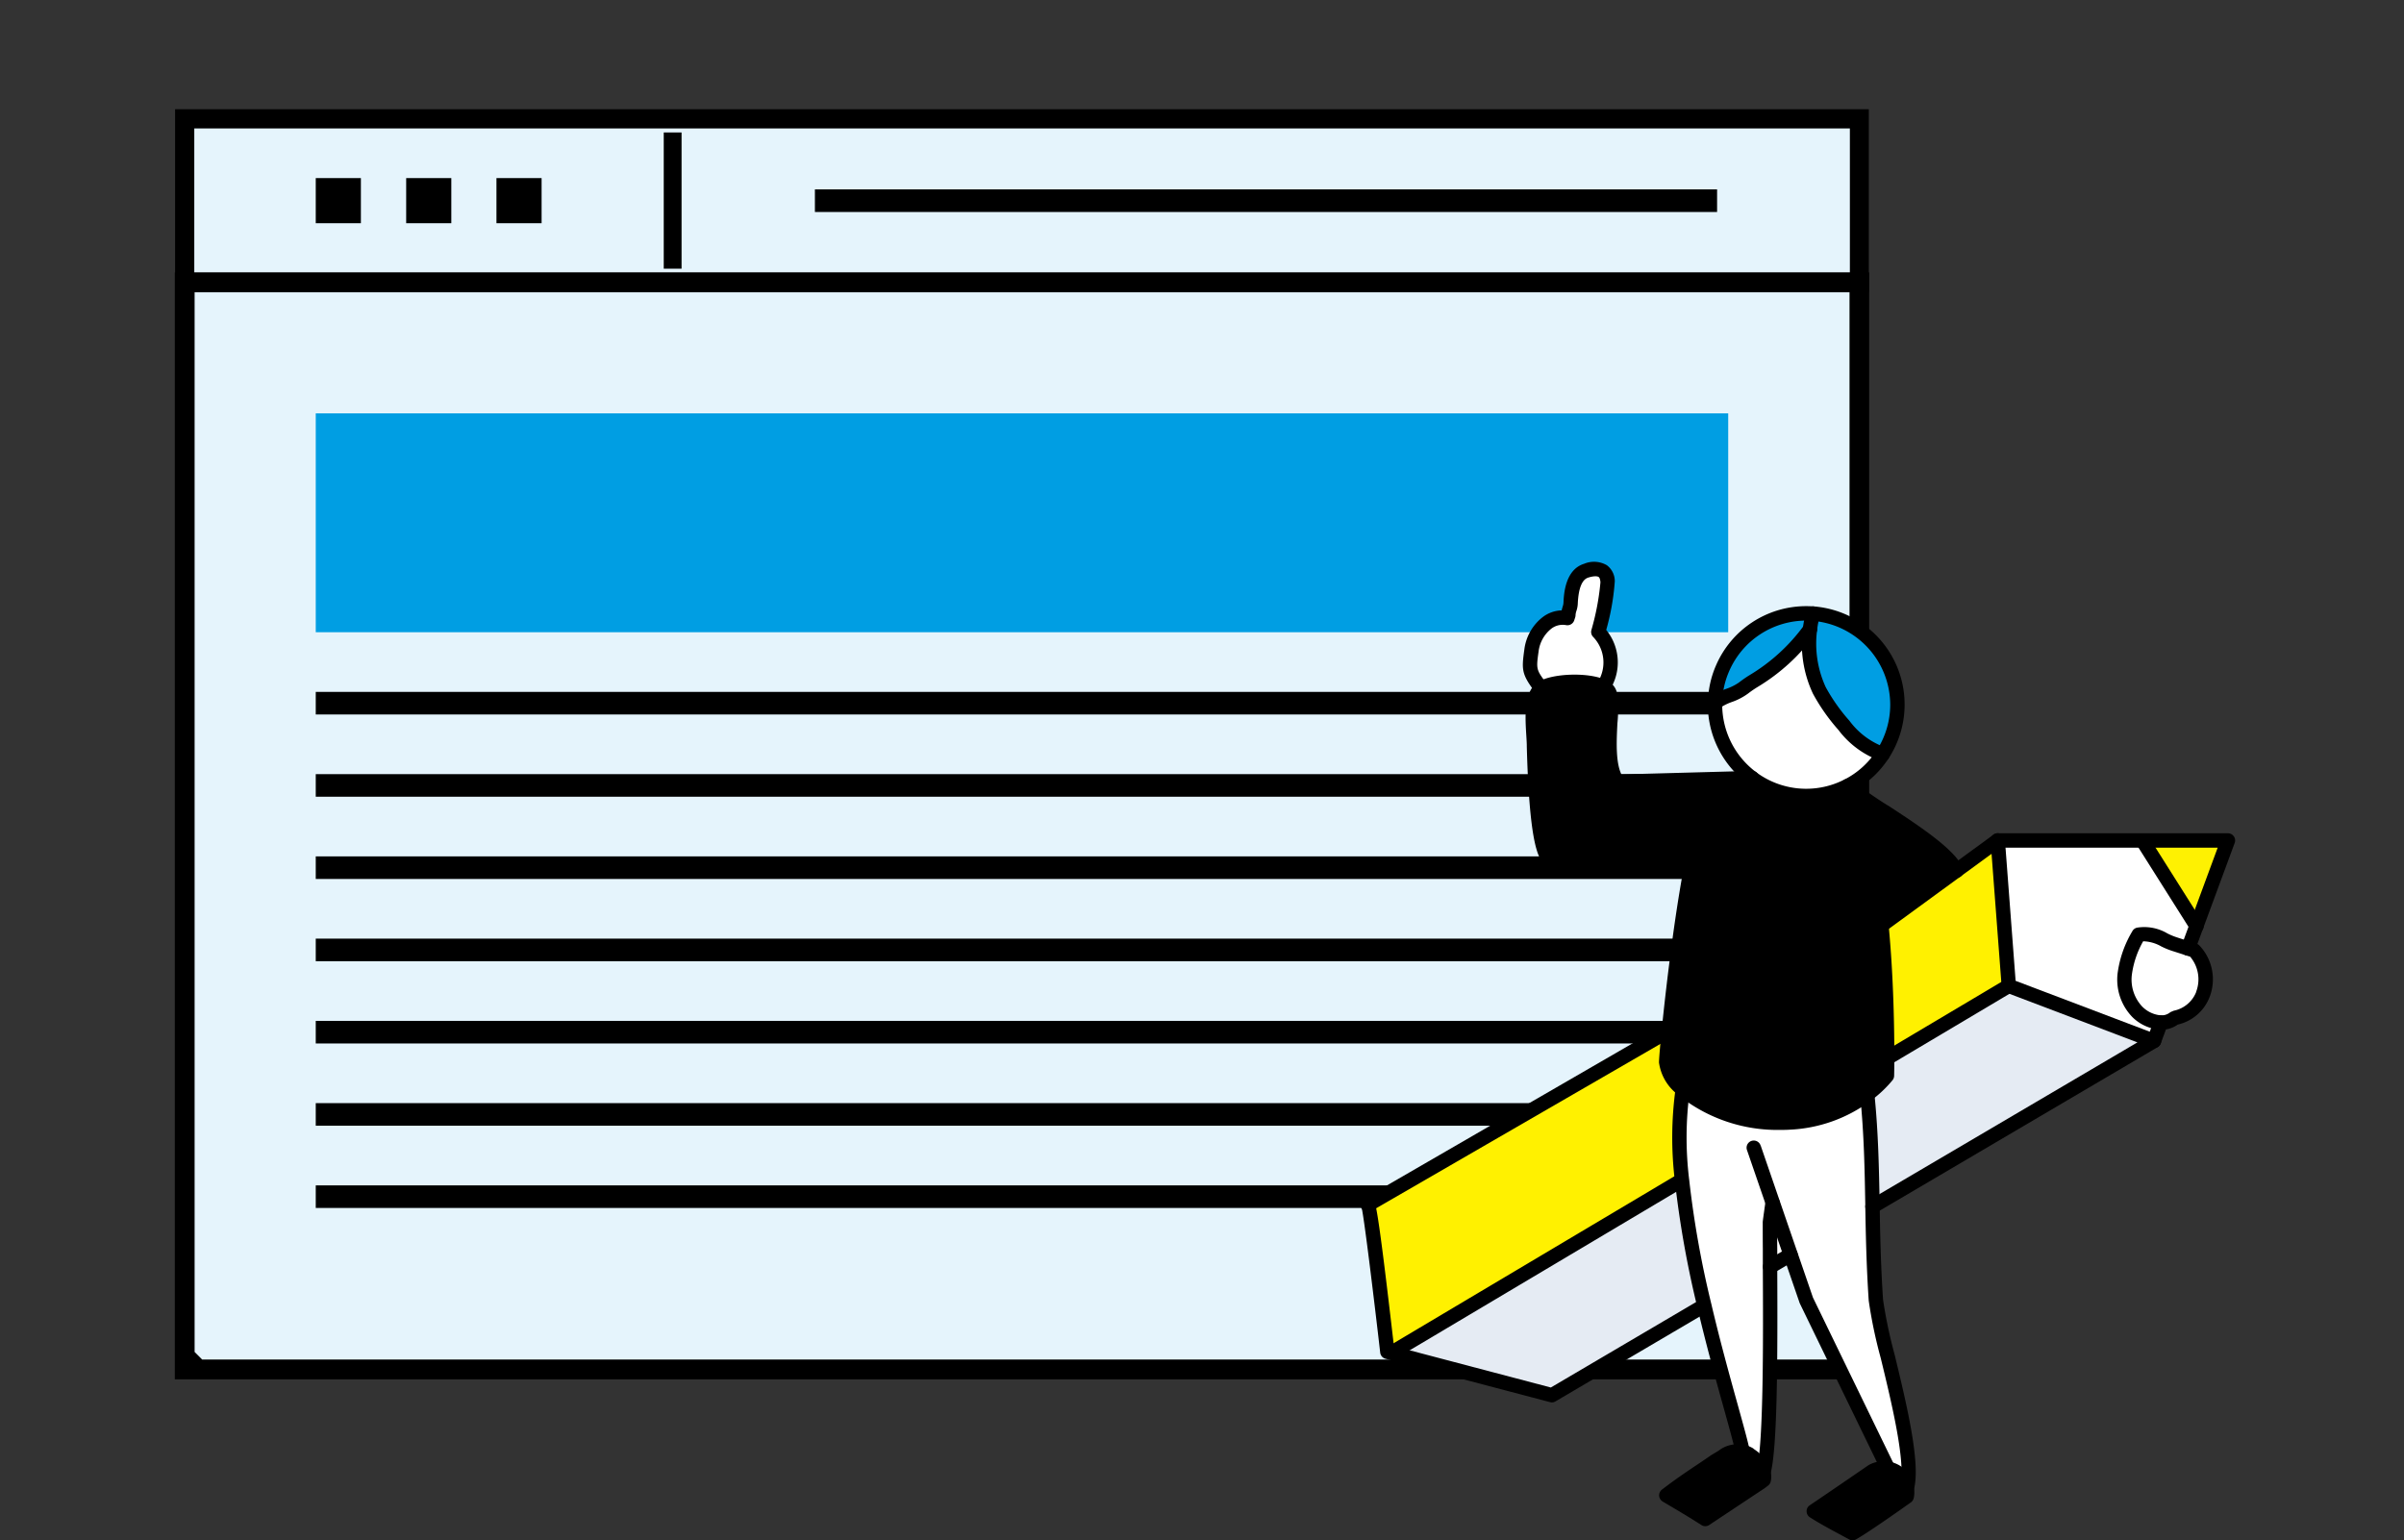 <svg xmlns="http://www.w3.org/2000/svg" xmlns:xlink="http://www.w3.org/1999/xlink" width="220" height="141" viewBox="0 0 220 141">
  <rect x="0" y="0" width="220" height="141" fill="#333333" stroke="none"/>
  <defs>
    <clipPath id="clip-path">
      <rect id="長方形_6340" data-name="長方形 6340" width="220" height="141" transform="translate(-13385 -12761)" fill="#fff"/>
    </clipPath>
  </defs>
  <g id="マスクグループ_240" data-name="マスクグループ 240" transform="translate(13385 12761)" clip-path="url(#clip-path)">
    <g id="グループ_11261" data-name="グループ 11261" transform="translate(-11.519)">
      <g id="グループ_11260" data-name="グループ 11260" transform="translate(-13714.778 -16049.416)">
        <rect id="長方形_6326" data-name="長方形 6326" width="153.247" height="114.471" transform="translate(358.198 3299.293)" fill="#e5f4fc"/>
        <path id="前面オブジェクトで型抜き_139" data-name="前面オブジェクトで型抜き 139" d="M17901.32,15822.456h-155.057v-101.328h155.057v101.326h0v0Zm-153.246-99.514h0v97.007l.654.655.037.041h150.756v-97.7Z" transform="translate(-17388.967 -12407.771)"/>
        <rect id="長方形_6327" data-name="長方形 6327" width="4.131" height="4.131" transform="translate(370.193 3304.719)"/>
        <rect id="長方形_6328" data-name="長方形 6328" width="4.131" height="4.131" transform="translate(378.468 3304.719)"/>
        <rect id="長方形_6329" data-name="長方形 6329" width="4.131" height="4.131" transform="translate(386.73 3304.719)"/>
        <path id="前面オブジェクトで型抜き_141" data-name="前面オブジェクトで型抜き 141" d="M17750.145,15735.846h-1.631v-12.471h1.631v12.47Z" transform="translate(-17346.475 -12422.834)"/>
        <path id="前面オブジェクトで型抜き_143" data-name="前面オブジェクトで型抜き 143" d="M17830.643,15725.01h-82.562v-2.067h82.563v2.066Z" transform="translate(-17332.209 -12417.19)"/>
        <rect id="長方形_6332" data-name="長方形 6332" width="129.26" height="20.036" transform="translate(370.193 3326.255)" fill="#009ee3"/>
        <path id="前面オブジェクトで型抜き_144" data-name="前面オブジェクトで型抜き 144" d="M17902.01,15738.6h-155v-16.724h155v16.723Zm-153.244-14.967h0v13.21h151.51v-13.21Z" transform="translate(-17389.689 -12423.46)"/>
        <path id="前面オブジェクトで型抜き_146" data-name="前面オブジェクトで型抜き 146" d="M17877.34,15725.01h-129.26v-2.067h129.26v2.066Z" transform="translate(-17377.887 -12371.189)"/>
        <path id="前面オブジェクトで型抜き_148" data-name="前面オブジェクトで型抜き 148" d="M17877.34,15725.01h-129.26v-2.067h129.26v2.066Z" transform="translate(-17377.887 -12363.66)"/>
        <path id="前面オブジェクトで型抜き_150" data-name="前面オブジェクトで型抜き 150" d="M17877.34,15725.01h-129.26v-2.067h129.26v2.066Z" transform="translate(-17377.887 -12356.131)"/>
        <path id="前面オブジェクトで型抜き_152" data-name="前面オブジェクトで型抜き 152" d="M17877.34,15725.01h-129.26v-2.067h129.26v2.066Z" transform="translate(-17377.887 -12348.602)"/>
        <path id="前面オブジェクトで型抜き_154" data-name="前面オブジェクトで型抜き 154" d="M17877.34,15725.01h-129.26v-2.067h129.26v2.066Z" transform="translate(-17377.887 -12341.072)"/>
        <path id="前面オブジェクトで型抜き_156" data-name="前面オブジェクトで型抜き 156" d="M17877.34,15725.01h-129.26v-2.067h129.26v2.066Z" transform="translate(-17377.887 -12333.543)"/>
        <path id="前面オブジェクトで型抜き_158" data-name="前面オブジェクトで型抜き 158" d="M17877.34,15725.01h-129.26v-2.067h129.26v2.066Z" transform="translate(-17377.887 -12326.014)"/>
      </g>
      <g id="layer" transform="translate(-13248.951 -12709.564)">
        <path id="パス_85603" data-name="パス 85603" d="M155.6,74.406c-1.154-.306-2.062-1.2-3.452-.919a9.394,9.394,0,0,0-1.265,3.563,4.279,4.279,0,0,0,1.145,3.5,3.362,3.362,0,0,0,2.145.979,1.913,1.913,0,0,0,1.214-.376l.162-.07a3.468,3.468,0,0,0,2.484-2.13,3.87,3.87,0,0,0-.8-4.023l-.565-.181Z" transform="translate(-80.957 -39.359)" fill="#fff"/>
        <path id="パス_85604" data-name="パス 85604" d="M138.7,63.58c1.39-.283,2.3.612,3.452.919l1.07.343.765-2.065,2.887-7.827H125.8l1.01,13.316L140.1,73.31l.626-1.689a3.362,3.362,0,0,1-2.145-.979,4.279,4.279,0,0,1-1.145-3.5A9.4,9.4,0,0,1,138.7,63.58Z" transform="translate(-67.509 -29.452)" fill="#fff"/>
        <path id="パス_85605" data-name="パス 85605" d="M160.129,62.96c0-.427,2.326-7.67,2.326-7.67H155.88l.12,1.318S160.134,63.386,160.129,62.96Z" transform="translate(-83.651 -29.634)" fill="#fef102"/>
        <path id="パス_85606" data-name="パス 85606" d="M101.767,91.867A10.381,10.381,0,0,1,99.9,93.626l.079.1c.352,3.54.4,6.742.463,10.124L126.2,88.693l-13.29-5.043-11.126,6.616C101.786,91.278,101.767,91.867,101.767,91.867Z" transform="translate(-53.611 -44.836)" fill="#e5ebf3"/>
        <path id="パス_85607" data-name="パス 85607" d="M114.489,68.266l-1.01-13.316-3.8,2.775-6.844,5c.468,4.886.528,9.734.524,12.161Z" transform="translate(-55.188 -29.452)" fill="#fff100"/>
        <path id="パス_85608" data-name="パス 85608" d="M97.139,179.238a2.2,2.2,0,0,0-.871-.367,2.031,2.031,0,0,0-.649-.014.18.18,0,0,0-.07.009,2.011,2.011,0,0,0-.728.241s-3.359,2.311-5.352,3.656c1.121.724,2.507,1.42,3.545,2,1.367-.789,4.953-3.35,4.953-3.35a2.025,2.025,0,0,0,.009-.766,2.133,2.133,0,0,0-.218-.668,2.075,2.075,0,0,0-.621-.738Z" transform="translate(-48.014 -95.858)"/>
        <path id="パス_85609" data-name="パス 85609" d="M88.916,10.209a8.917,8.917,0,0,0-.278,1.434,10.076,10.076,0,0,0,.857,5.577,17.036,17.036,0,0,0,2.252,3.2A7.573,7.573,0,0,0,95.3,23.051,8.356,8.356,0,0,0,88.916,10.19v.019Z" transform="translate(-47.525 -5.459)" fill="#009ee3"/>
        <path id="パス_85610" data-name="パス 85610" d="M80.81,128.226c0,1.183.009,2.57.014,4.074h0l1.872-1.1-1.64-4.765h-.009C81.051,126.5,80.81,128.156,80.81,128.226Z" transform="translate(-43.367 -67.767)" fill="#fff"/>
        <path id="パス_85611" data-name="パス 85611" d="M70.657,15.193a8.208,8.208,0,0,0-.677,3.132c.686-.571,1.932-.775,2.618-1.35.862-.724,3.781-2.079,6.066-5.359h0a8.918,8.918,0,0,1,.278-1.434v-.019c-.209-.014-.417-.023-.626-.023A8.34,8.34,0,0,0,70.657,15.193Z" transform="translate(-37.555 -5.433)" fill="#009ee3"/>
        <path id="パス_85612" data-name="パス 85612" d="M78.658,13.32c-2.284,3.28-5.2,4.635-6.066,5.359-.686.575-1.932.779-2.618,1.35,0,.056,0,.116,0,.172a8.324,8.324,0,0,0,3.4,6.723c.023.019.051.037.074.056a8.321,8.321,0,0,0,8.489.752c.06-.028.116-.056.171-.084a8.451,8.451,0,0,0,2.113-1.536,8.212,8.212,0,0,0,1.112-1.383A7.573,7.573,0,0,1,81.772,22.1a17.038,17.038,0,0,1-2.252-3.2,10.076,10.076,0,0,1-.857-5.577h0Z" transform="translate(-37.549 -7.137)" fill="#fff"/>
        <path id="パス_85613" data-name="パス 85613" d="M67.982,175.788a2.068,2.068,0,0,0-.649-.26,2.254,2.254,0,0,0-.9,0,2.038,2.038,0,0,0-.917.427l-.7.418c-1.677,1.151-2.78,1.833-4.472,3.127,1.182.7,2.363,1.4,3.568,2.167,1.214-.807,3.818-2.538,5.032-3.341l.315-.241a1.359,1.359,0,0,0-.032-.719,1.462,1.462,0,0,0-.107-.3,3.119,3.119,0,0,0-1.145-1.276Z" transform="translate(-32.387 -94.06)"/>
        <path id="パス_85614" data-name="パス 85614" d="M71.472,114.439l1.64,4.765,1.432,4.162,7.488,15.423a2.2,2.2,0,0,1,.871.367,2.076,2.076,0,0,1,.621.738,2.133,2.133,0,0,1,.218.668h0c.992-3.229-2.637-14.425-2.827-17.2-.213-3.141-.264-5.916-.31-8.574-.06-3.382-.111-6.584-.463-10.124l-.079-.1a12.663,12.663,0,0,1-7.1,2.533,13.9,13.9,0,0,1-9.606-2.937l-.116-.1a32.212,32.212,0,0,0-.065,8.328,92.165,92.165,0,0,0,2.043,11.483c1.464,6.222,3.156,11.572,3.5,13.372a2.069,2.069,0,0,1,.649.26,3.119,3.119,0,0,1,1.145,1.276,1.463,1.463,0,0,1,.107.3h.019c.653-2.422.626-11.813.593-18.773,0-1.5-.014-2.891-.014-4.074,0-.07.241-1.721.241-1.791h.009Z" transform="translate(-33.778 -55.776)" fill="#fff"/>
        <path id="パス_85615" data-name="パス 85615" d="M6.367,137.711l-.037.13h0l14.559,3.842,13.9-8.18.051-.009A92.168,92.168,0,0,1,32.8,122.01h-.037Z" transform="translate(-3.399 -65.397)" fill="#e5ebf3"/>
        <path id="パス_85616" data-name="パス 85616" d="M62.788,33.191v-.009l-.176.084a8.321,8.321,0,0,1-8.489-.752c-.023-.019-.051-.037-.074-.056h0L41.719,32.8c-1.362-1.977-.287-6.445-.7-8.082a1.034,1.034,0,0,0-.588-.612c-1.372-.705-4.671-.547-5.672.153a1.143,1.143,0,0,0-.134.111c-.968.965-.575,3.67-.538,5.039.046,1.745.222,9.428,1.348,10.384,1.849,1.573,11.311,1.086,13.276-.339-.982,4.621-1.867,12.022-2.28,16.132-.158,1.559-.246,2.645-.246,2.923a3.853,3.853,0,0,0,1.515,2.45l.116.1a13.9,13.9,0,0,0,9.606,2.937,12.663,12.663,0,0,0,7.1-2.533A10.379,10.379,0,0,0,66.389,59.7s.014-.589.019-1.6c0-2.427-.056-7.275-.524-12.161l6.844-5C71.629,38.573,64.73,34.922,62.788,33.191Z" transform="translate(-18.232 -12.672)"/>
        <path id="パス_85617" data-name="パス 85617" d="M40.528,2.582c-.06-1.146-.862-1.359-1.96-1.021s-1.362,1.768-1.423,2.923c-.032.6-.176.543-.209,1.146l-.088.269c-1.7-.325-3.054,1.253-3.29,2.965s-.264,1.949.9,3.475c1-.7,4.3-.858,5.672-.153v-.009a4,4,0,0,0-.459-5.011A25.715,25.715,0,0,0,40.528,2.582Z" transform="translate(-17.94 -0.756)" fill="#fff"/>
        <path id="パス_85618" data-name="パス 85618" d="M28.729,95.4c0-.278.088-1.364.246-2.923L1.45,108.4c.232.2,1.761,13.479,1.761,13.479l.5.13.037-.13,26.394-15.7h.037a32.245,32.245,0,0,1,.065-8.333A3.853,3.853,0,0,1,28.729,95.4Z" transform="translate(-0.78 -49.569)" fill="#fff100"/>
        <path id="パス_85619" data-name="パス 85619" d="M1.434,126.8H1.42S1.429,126.793,1.434,126.8Z" transform="translate(-0.764 -67.963)" fill="#fff"/>
        <path id="パス_85620" data-name="パス 85620" d="M77.553,8.73a8.986,8.986,0,0,0-8.267,5.447,8.824,8.824,0,0,0-.728,3.336c0,.074-.009.153-.009.227a9.02,9.02,0,0,0,3.642,7.233l.065.046.037.028a8.981,8.981,0,0,0,9.152.817c.065-.032.13-.06.19-.093h0a8.988,8.988,0,0,0,2.28-1.656,9.134,9.134,0,0,0,1.2-1.489,9.01,9.01,0,0,0-6.89-13.873c-.222-.014-.445-.023-.667-.023Zm3.786,16.462Zm3.9-7.447a7.677,7.677,0,0,1-1.233,4.176,7.605,7.605,0,0,1-2.966,2.686c-.051.023-.1.051-.162.079a7.667,7.667,0,0,1-7.794-.673s-.088-.065-.093-.07a7.717,7.717,0,0,1-3.128-6.194v-.162a7.559,7.559,0,0,1,.626-2.881,7.679,7.679,0,0,1,7.062-4.654c.195,0,.389.009.575.023a7.723,7.723,0,0,1,7.113,7.679Z" transform="translate(-36.787 -4.677)"/>
        <path id="パス_85621" data-name="パス 85621" d="M62.723,57.093a.656.656,0,1,0-1.284-.274c-.931,4.375-1.816,11.465-2.289,16.2-.12,1.192-.25,2.6-.25,2.988a4.44,4.44,0,0,0,1.738,2.946l.12.107a14.476,14.476,0,0,0,9.309,3.113c.25,0,.5,0,.755-.019a13.355,13.355,0,0,0,7.47-2.663,10.946,10.946,0,0,0,1.993-1.884.679.679,0,0,0,.134-.385s.014-.594.019-1.615c0-2.464-.056-7.322-.528-12.226a.659.659,0,1,0-1.311.125c.463,4.844.524,9.66.519,12.1,0,.636-.009,1.1-.014,1.359A10.44,10.44,0,0,1,77.5,78.441a12.056,12.056,0,0,1-6.737,2.4,13.073,13.073,0,0,1-9.142-2.775l-.111-.1a3.288,3.288,0,0,1-1.3-1.958c0-.223.074-1.211.241-2.858.473-4.709,1.348-11.739,2.271-16.063ZM79.766,77.211Z" transform="translate(-31.609 -30.175)"/>
        <path id="パス_85622" data-name="パス 85622" d="M49.909,41.569a.657.657,0,0,0,.019,1.313h.019l12.326-.334a.659.659,0,0,0-.037-1.318l-12.326.334Z" transform="translate(-26.441 -22.098)"/>
        <path id="パス_85623" data-name="パス 85623" d="M80.272,125.679a.658.658,0,0,0-.658-.659.643.643,0,0,0-.653.617c-.009.1-.065.469-.116.844-.125.9-.125.919-.125.988,0,.747,0,1.573.009,2.459v1.619c.032,6.06.083,16.2-.565,18.592a.659.659,0,0,0,.463.807.727.727,0,0,0,.171.023.662.662,0,0,0,.635-.487c.639-2.362.653-10.653.616-18.944V129.92c-.009-.872-.014-1.689-.014-2.422.014-.111.065-.473.116-.835.125-.9.125-.919.125-.988Z" transform="translate(-41.935 -67.011)"/>
        <path id="パス_85624" data-name="パス 85624" d="M62.59,102.659a.656.656,0,0,0-.755.538,32.785,32.785,0,0,0-.07,8.5,91.872,91.872,0,0,0,2.057,11.567c.834,3.554,1.761,6.876,2.437,9.3.51,1.837.917,3.29,1.061,4.041a.655.655,0,0,0,.644.534.385.385,0,0,0,.125-.014.655.655,0,0,0,.519-.77c-.153-.8-.547-2.2-1.084-4.143-.672-2.417-1.594-5.725-2.423-9.252a90.231,90.231,0,0,1-2.03-11.4,31.531,31.531,0,0,1,.06-8.152.656.656,0,0,0-.538-.756Z" transform="translate(-33.019 -55.02)"/>
        <path id="パス_85625" data-name="パス 85625" d="M77.491,114.648a.657.657,0,1,0-1.242.427l4.8,13.943c.009.023.019.051.028.074l7.488,15.423a.664.664,0,0,0,.593.371.7.7,0,0,0,.287-.065.659.659,0,0,0,.306-.877l-7.47-15.385L77.5,114.652Z" transform="translate(-40.9 -61.213)"/>
        <path id="パス_85626" data-name="パス 85626" d="M102.71,141.14a.705.705,0,0,0,.195.028.649.649,0,0,0,.626-.464c.7-2.3-.649-7.9-1.738-12.4a43.992,43.992,0,0,1-1.061-5.034c-.213-3.174-.264-6.027-.31-8.542v-.195c-.065-3.336-.12-6.482-.468-9.98a.657.657,0,1,0-1.307.13c.343,3.443.4,6.565.459,9.873v.195c.046,2.533.1,5.4.315,8.607a43.222,43.222,0,0,0,1.1,5.257c1,4.115,2.359,9.748,1.756,11.7A.657.657,0,0,0,102.71,141.14Z" transform="translate(-52.936 -55.724)"/>
        <path id="パス_85627" data-name="パス 85627" d="M96.757,177.947a2.83,2.83,0,0,0-1.131-.478h-.009a2.692,2.692,0,0,0-.816-.023.67.67,0,0,0-.148.019,2.7,2.7,0,0,0-.917.315.311.311,0,0,0-.051.032s-3.355,2.311-5.347,3.652a.645.645,0,0,0-.287.552.655.655,0,0,0,.3.547c.829.534,1.793,1.053,2.646,1.513.329.176.644.348.936.506a.656.656,0,0,0,.649,0c1.381-.793,4.861-3.28,5.009-3.382a.685.685,0,0,0,.264-.4,2.541,2.541,0,0,0,.014-.988,2.768,2.768,0,0,0-.283-.877,2.717,2.717,0,0,0-.825-.97Zm-1.733.775Zm-2.79,4.524c-.2-.107-.4-.218-.616-.334-.542-.292-1.135-.608-1.7-.933,1.854-1.262,4.207-2.877,4.481-3.067a1.291,1.291,0,0,1,.463-.148.1.1,0,0,0,.037,0,.191.191,0,0,0,.051,0,1.358,1.358,0,0,1,.431.009,1.579,1.579,0,0,1,.607.255,1.5,1.5,0,0,1,.422.5,1.623,1.623,0,0,1,.158.487,1.412,1.412,0,0,1,.023.278c-.746.529-3.1,2.185-4.351,2.96Z" transform="translate(-47.251 -95.101)"/>
        <path id="パス_85628" data-name="パス 85628" d="M67.566,174.475a2.677,2.677,0,0,0-.853-.343H66.7a2.845,2.845,0,0,0-1.154,0,2.762,2.762,0,0,0-1.172.534l-.69.418c-.459.316-.876.6-1.274.863-1.066.715-1.983,1.332-3.225,2.283a.661.661,0,0,0-.255.561.668.668,0,0,0,.32.529l.241.144c1.08.64,2.2,1.3,3.309,2.014a.65.65,0,0,0,.714-.009c1.214-.807,3.818-2.538,5.069-3.364l.315-.241a.67.67,0,0,0,.241-.371,2.035,2.035,0,0,0-.037-1.039,2.209,2.209,0,0,0-.144-.4,3.753,3.753,0,0,0-1.395-1.559Zm.255,2.547c-1.107.733-3.369,2.232-4.68,3.1-.8-.506-1.6-.984-2.377-1.448.843-.622,1.566-1.1,2.377-1.652q.6-.4,1.251-.849l.7-.418c.028-.019.056-.037.079-.056a1.405,1.405,0,0,1,.63-.288,1.6,1.6,0,0,1,.63,0,1.388,1.388,0,0,1,.44.176,2.472,2.472,0,0,1,.9,1,.916.916,0,0,1,.06.167.176.176,0,0,0,.014.046.858.858,0,0,1,.037.176l-.051.042Z" transform="translate(-31.624 -93.304)"/>
        <path id="パス_85629" data-name="パス 85629" d="M77.352,12.18a16.9,16.9,0,0,1-4.986,4.561,10.5,10.5,0,0,0-.964.668,4.657,4.657,0,0,1-1.14.575,5.515,5.515,0,0,0-1.511.8h0a.656.656,0,0,0,.454,1.132.656.656,0,0,0,.422-.153,4.716,4.716,0,0,1,1.126-.566,5.652,5.652,0,0,0,1.492-.784,9.473,9.473,0,0,1,.834-.575,18.013,18.013,0,0,0,5.347-4.914.656.656,0,1,0-1.075-.752Z" transform="translate(-36.785 -6.373)"/>
        <path id="パス_85630" data-name="パス 85630" d="M88.783,9.653A.657.657,0,1,0,87.518,9.3a9.317,9.317,0,0,0-.3,1.531,10.684,10.684,0,0,0,.922,5.953,17.646,17.646,0,0,0,2.335,3.327,8.3,8.3,0,0,0,3.869,2.84.673.673,0,0,0,.19.028.654.654,0,0,0,.653-.659.662.662,0,0,0-.487-.636,6.99,6.99,0,0,1-3.22-2.417,16.5,16.5,0,0,1-2.169-3.076,9.527,9.527,0,0,1-.792-5.21,8.616,8.616,0,0,1,.255-1.327Z" transform="translate(-46.761 -4.723)"/>
        <path id="パス_85631" data-name="パス 85631" d="M81.628,135.374l-1.872,1.1a.659.659,0,0,0,.334,1.225.638.638,0,0,0,.334-.093l1.872-1.1a.657.657,0,0,0-.667-1.132Z" transform="translate(-42.628 -72.512)"/>
        <path id="パス_85632" data-name="パス 85632" d="M99.739,88.047a.654.654,0,0,0,.565.325.638.638,0,0,0,.334-.093L126.4,73.121a.656.656,0,0,0-.1-1.178l-12.9-4.895-.978-12.9a.658.658,0,0,0-1.043-.483l-10.639,7.772a.657.657,0,0,0,.774,1.062l9.685-7.076.922,12.138a.662.662,0,0,0,.422.566l12.006,4.556L99.966,87.147a.658.658,0,0,0-.232.9Z" transform="translate(-53.473 -28.697)"/>
        <path id="パス_85633" data-name="パス 85633" d="M31.08,134.741l-13.665,8.041L3.194,139.033a.455.455,0,0,0-.074-.023l-.065-.019c-1.511-13.08-1.687-13.237-1.928-13.451A.657.657,0,0,0,.1,126.32c.222.844,1.158,8.542,1.7,13.27a.665.665,0,0,0,.487.561l.426.111a.574.574,0,0,0,.07.023l14.559,3.837a.689.689,0,0,0,.167.023.658.658,0,0,0,.334-.093l13.9-8.18a.657.657,0,0,0-.667-1.132ZM.257,126.528Zm0,0Z" transform="translate(-0.022 -67.202)"/>
        <path id="パス_85634" data-name="パス 85634" d="M.572,125.384a.672.672,0,0,0-.505.376.661.661,0,0,0,.1.719.651.651,0,0,0,.491.223.606.606,0,0,0,.2-.032H.878a.664.664,0,0,0,.283-1.072A.683.683,0,0,0,.572,125.384Z" transform="translate(-0.004 -67.203)"/>
        <path id="パス_85635" data-name="パス 85635" d="M27.884,91.158.359,107.082a.659.659,0,1,0,.658,1.141L28.542,92.3a.659.659,0,0,0-.658-1.141Z" transform="translate(-0.018 -48.813)"/>
        <path id="パス_85636" data-name="パス 85636" d="M142.224,64.7a.654.654,0,0,0,.843-.385l3.651-9.892a.651.651,0,0,0-.079-.6.661.661,0,0,0-.538-.283H125.028a.659.659,0,0,0,0,1.318h20.134l-3.322,9.006a.657.657,0,0,0,.389.844Z" transform="translate(-66.742 -28.696)"/>
        <path id="パス_85637" data-name="パス 85637" d="M155.908,89.9l-.626,1.689a.658.658,0,0,0,1.233.459l.626-1.689a.657.657,0,1,0-1.233-.455Z" transform="translate(-83.309 -47.956)"/>
        <path id="パス_85638" data-name="パス 85638" d="M31.7,120.691l-26.394,15.7a.663.663,0,0,0-.232.9.656.656,0,0,0,.565.32.615.615,0,0,0,.334-.093l26.394-15.7a.657.657,0,0,0-.667-1.132Z" transform="translate(-2.678 -64.64)"/>
        <path id="パス_85639" data-name="パス 85639" d="M114.382,82.327,103.27,88.934l.31.58.343.561,11.126-6.616a.657.657,0,0,0-.667-1.132Z" transform="translate(-55.419 -44.078)"/>
        <path id="パス_85640" data-name="パス 85640" d="M154.224,53.916a.658.658,0,1,0-1.112.705l4.907,7.772a.645.645,0,0,0,.57.334.693.693,0,0,0,.3-.07.662.662,0,0,0,.292-.886.346.346,0,0,0-.032-.056l-4.921-7.795Z" transform="translate(-82.111 -28.733)"/>
        <path id="パス_85641" data-name="パス 85641" d="M40.888,23.8a1.639,1.639,0,0,0-.922-1.03c-1.534-.789-5.1-.677-6.358.2-.079.06-.153.121-.213.176-1.006,1-.876,3.053-.774,4.7.019.306.037.585.042.821v.13c.227,8.523.964,10.217,1.58,10.741.927.789,3.355,1.132,5.968,1.132,3.3,0,6.89-.547,8.118-1.438a.658.658,0,0,0-.769-1.067c-1.7,1.234-10.834,1.758-12.465.371-.148-.144-.894-1.281-1.117-9.771v-.13c-.009-.251-.028-.547-.051-.868-.074-1.16-.195-3.1.389-3.689.014-.014.037-.028.046-.037a7.338,7.338,0,0,1,5-.107c.213.107.25.19.25.19h0a10.927,10.927,0,0,1,.032,2.505c-.1,2.042-.218,4.357.769,5.79a.656.656,0,1,0,1.08-.747c-.732-1.063-.626-3.234-.538-4.978A11.21,11.21,0,0,0,40.888,23.8Z" transform="translate(-17.47 -11.917)"/>
        <path id="パス_85642" data-name="パス 85642" d="M39,11.954a.66.66,0,0,0,.917-.158,4.7,4.7,0,0,0-.273-5.572,21.907,21.907,0,0,0,.783-4.436A1.822,1.822,0,0,0,39.7.3,2.339,2.339,0,0,0,37.62.169C35.887.7,35.771,2.948,35.734,3.686a1.328,1.328,0,0,1-.074.4c-.032.107-.065.213-.093.348a2.99,2.99,0,0,0-1.705.594,4.44,4.44,0,0,0-1.71,2.983c-.259,1.865-.264,2.269,1.033,3.967a.66.66,0,0,0,.524.255.646.646,0,0,0,.4-.135.659.659,0,0,0,.12-.923c-1.006-1.313-1-1.346-.774-2.983A3.151,3.151,0,0,1,34.631,6.1a1.7,1.7,0,0,1,1.339-.316.655.655,0,0,0,.746-.441l.088-.269a.7.7,0,0,0,.032-.172,1.328,1.328,0,0,1,.074-.4,2.472,2.472,0,0,0,.134-.742c.07-1.373.394-2.157.959-2.329.524-.162.834-.135.95-.051s.153.339.162.483a23.1,23.1,0,0,1-.829,4.375.653.653,0,0,0,.176.64,3.371,3.371,0,0,1,.385,4.157.662.662,0,0,0,.158.919Z" transform="translate(-17.182 0.006)"/>
        <path id="パス_85643" data-name="パス 85643" d="M99.1,45.255a34.508,34.508,0,0,1-3.262-2.287.657.657,0,0,0-.871.984,33.481,33.481,0,0,0,3.415,2.4c2.414,1.582,5.723,3.749,6.367,5.136a.014.014,0,0,0,0,.009.665.665,0,0,0,.6.38.658.658,0,0,0,.658-.659.665.665,0,0,0-.07-.3c-.806-1.721-4.008-3.819-6.835-5.67Z" transform="translate(-50.842 -22.94)"/>
        <path id="パス_85644" data-name="パス 85644" d="M155,73.009a5.987,5.987,0,0,1-.992-.4,4.157,4.157,0,0,0-2.762-.529.646.646,0,0,0-.445.329,10.072,10.072,0,0,0-1.344,3.819,4.932,4.932,0,0,0,1.344,4.037,4.012,4.012,0,0,0,2.586,1.16h.065a2.513,2.513,0,0,0,1.487-.459l.032-.014a4.1,4.1,0,0,0,2.9-2.519,4.5,4.5,0,0,0-.936-4.723.616.616,0,0,0-.273-.167l-1.668-.534Zm1.654,4.937a2.8,2.8,0,0,1-2,1.726.646.646,0,0,0-.134.042l-.162.07a.566.566,0,0,0-.134.079,1.234,1.234,0,0,1-.774.246h-.037a2.721,2.721,0,0,1-1.705-.8,3.607,3.607,0,0,1-.945-2.96,8.44,8.44,0,0,1,1.029-3.02,3.508,3.508,0,0,1,1.654.469,7.155,7.155,0,0,0,1.177.469l1.469.473a3.213,3.213,0,0,1,.551,3.206Z" transform="translate(-80.192 -38.598)"/>
      </g>
    </g>
  </g>
</svg>
